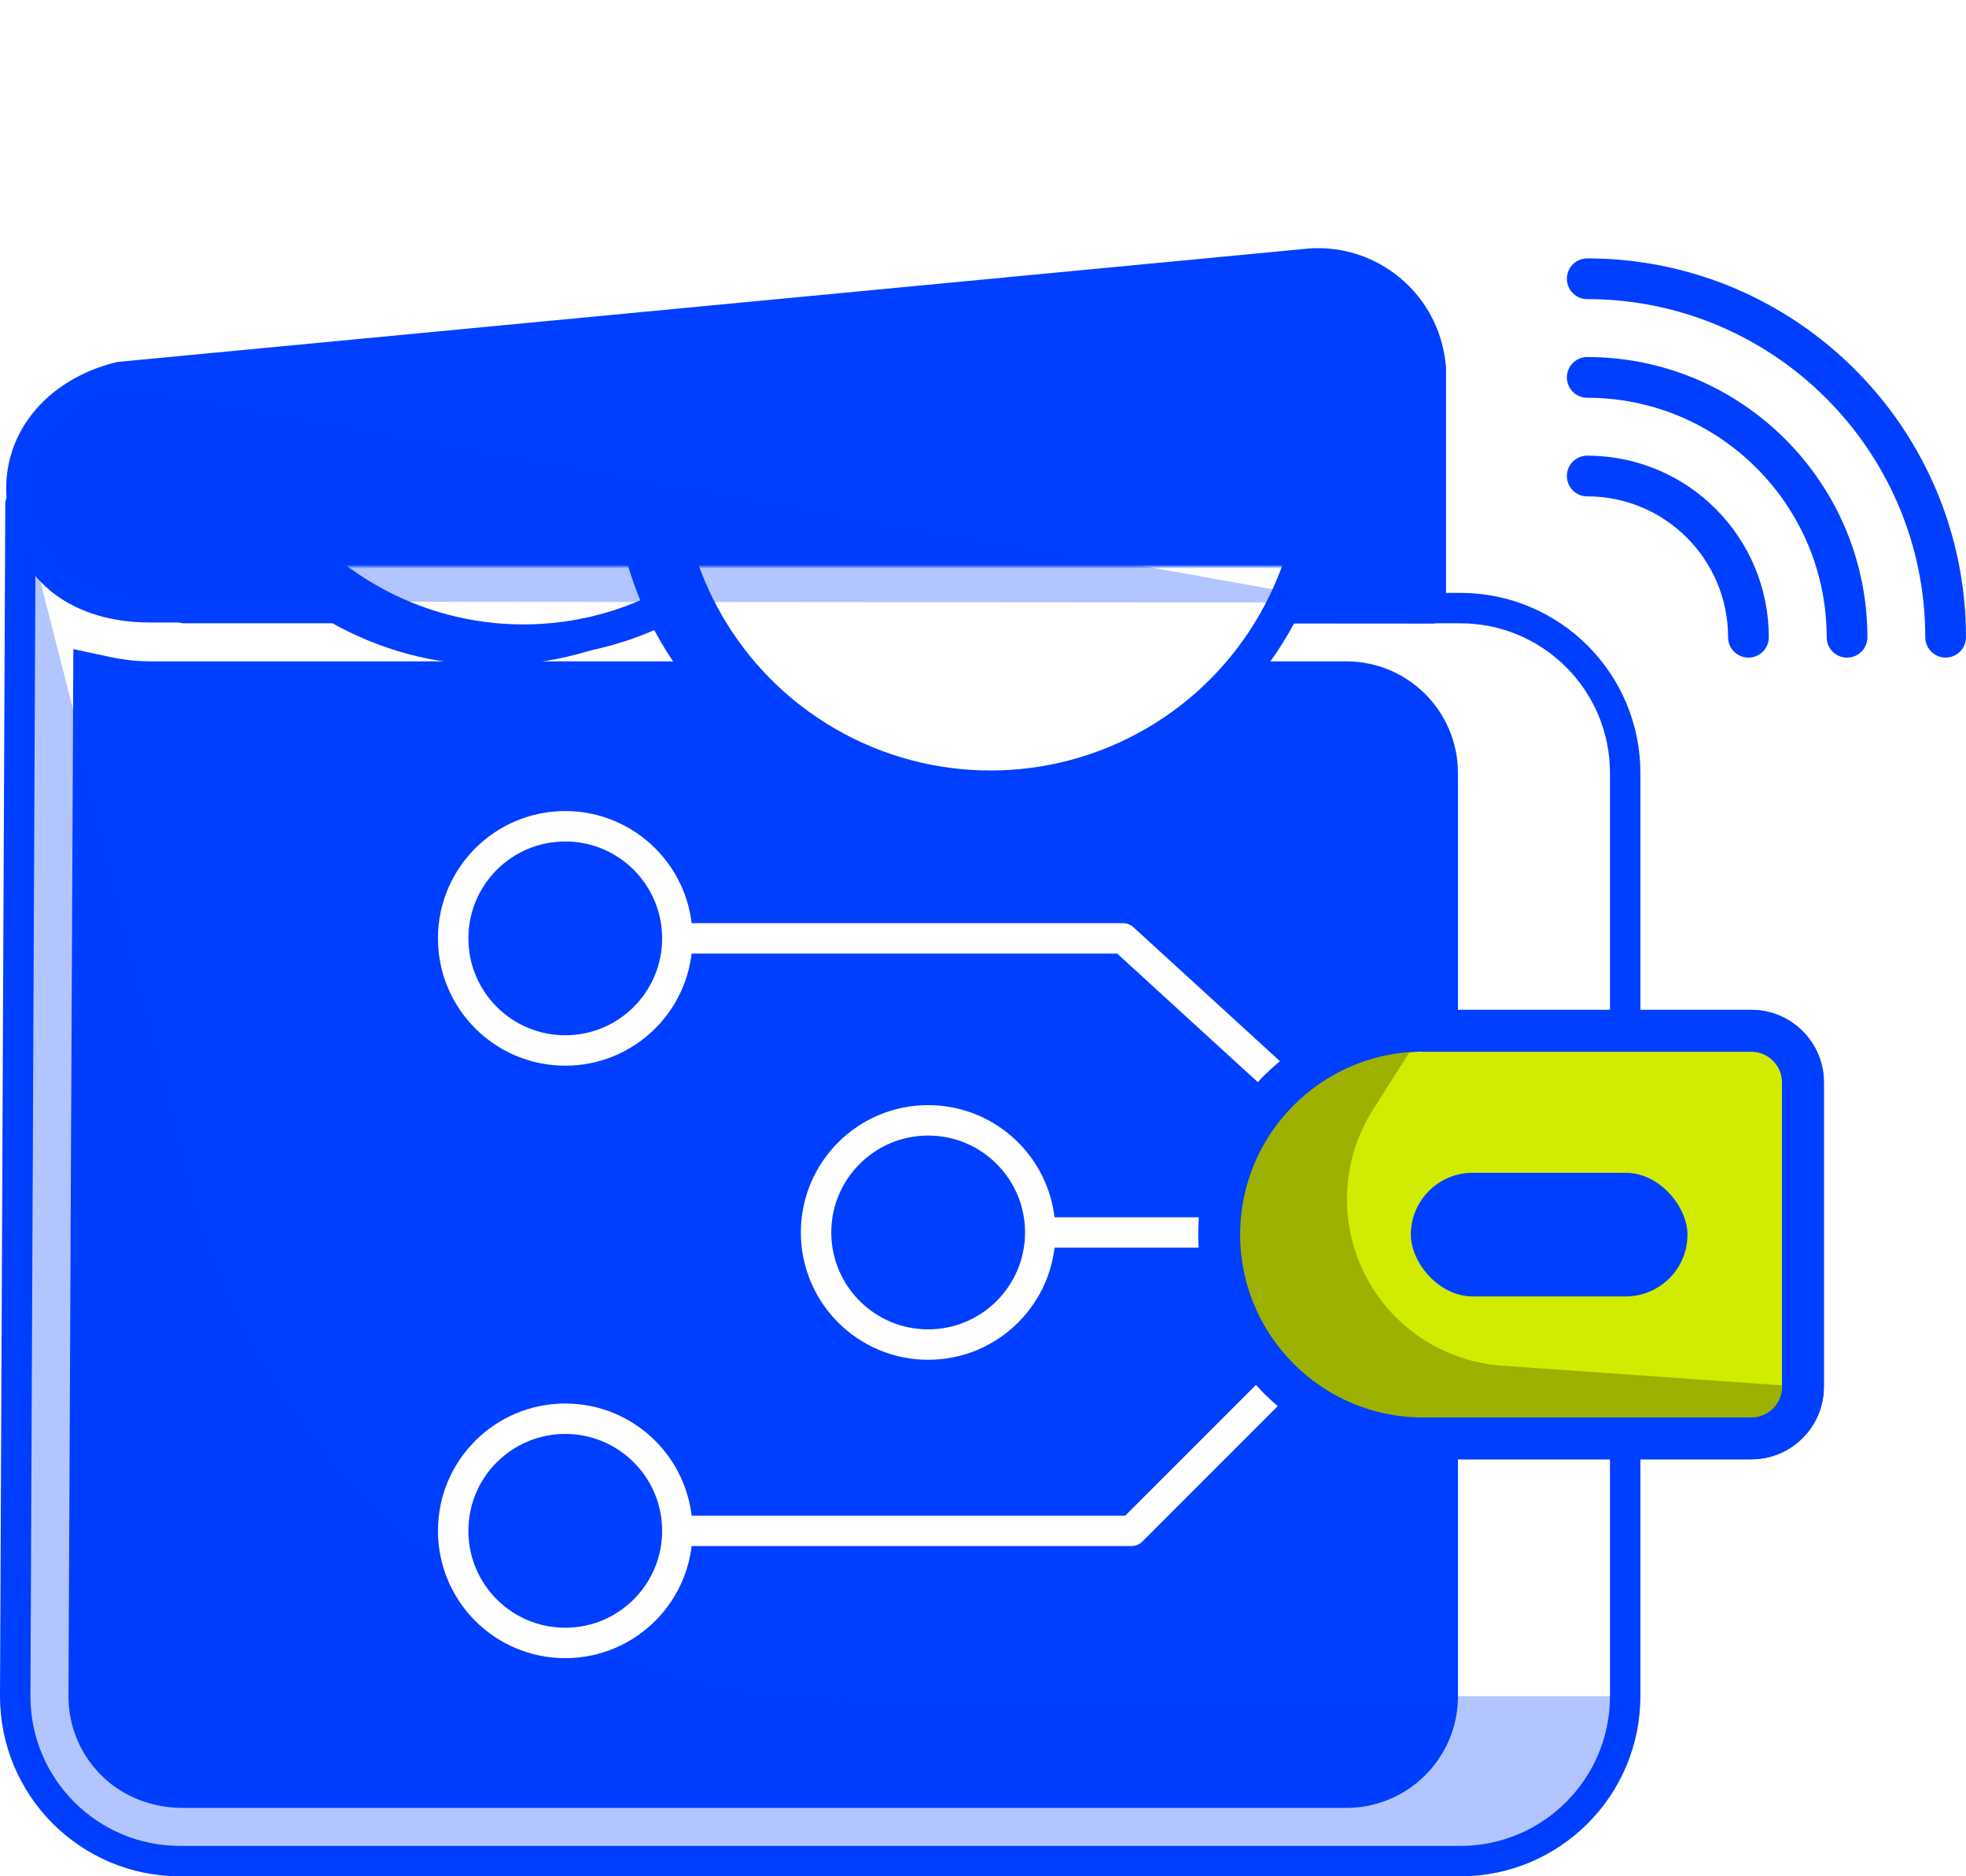 <?xml version="1.0" encoding="UTF-8"?>
<svg xmlns="http://www.w3.org/2000/svg" xmlns:xlink="http://www.w3.org/1999/xlink" viewBox="0 0 517.09 493.39">
  <defs>
    <style>
      .cls-1 {
        mask: url(#mask);
      }

      .cls-2 {
        filter: url(#luminosity-noclip);
      }

      .cls-3 {
        stroke-width: 10.71px;
      }

      .cls-3, .cls-4, .cls-5, .cls-6, .cls-7, .cls-8, .cls-9, .cls-10, .cls-11, .cls-12, .cls-13, .cls-14, .cls-15 {
        stroke-linejoin: round;
      }

      .cls-3, .cls-4, .cls-5, .cls-6, .cls-9, .cls-10, .cls-11, .cls-12, .cls-13, .cls-14, .cls-15 {
        stroke: #003fff;
      }

      .cls-3, .cls-9, .cls-10 {
        stroke-linecap: round;
      }

      .cls-3, .cls-15 {
        fill: none;
      }

      .cls-4, .cls-5, .cls-6, .cls-7, .cls-9, .cls-10 {
        fill: #fff;
      }

      .cls-4, .cls-7, .cls-8, .cls-10 {
        stroke-width: 8px;
      }

      .cls-5, .cls-13 {
        stroke-width: 8.65px;
      }

      .cls-6, .cls-12 {
        stroke-width: 9.07px;
      }

      .cls-16, .cls-8, .cls-11, .cls-12, .cls-13, .cls-17 {
        fill: #003fff;
      }

      .cls-18 {
        isolation: isolate;
      }

      .cls-7, .cls-8 {
        stroke: #fff;
      }

      .cls-9 {
        stroke-width: 7.63px;
      }

      .cls-11 {
        stroke-width: 7px;
      }

      .cls-14 {
        fill: #d1ec00;
      }

      .cls-14, .cls-15 {
        stroke-width: 11px;
      }

      .cls-19 {
        fill: #9db100;
      }

      .cls-17 {
        mix-blend-mode: multiply;
        opacity: .3;
      }
    </style>
    <filter id="luminosity-noclip" x="43.26" y="0" width="379.41" height="213.84" color-interpolation-filters="sRGB" filterUnits="userSpaceOnUse">
      <feFlood flood-color="#fff" result="bg"/>
      <feBlend in="SourceGraphic" in2="bg"/>
    </filter>
    <mask id="mask" x="43.26" y="0" width="379.41" height="213.84" maskUnits="userSpaceOnUse">
      <g class="cls-2">
        <rect x="59.15" y="149" width="363.52" height="64.51"/>
      </g>
    </mask>
  </defs>
  <g class="cls-18">
    <g id="Layer_2" data-name="Layer 2">
      <g id="Layer_1-2" data-name="Layer 1">
        <g>
          <path class="cls-4" d="M384.08,489.39H47.37c-24.03,0-43.47-19.53-43.37-43.56l1.39-313.32,43.06,27.39h335.63c23.95,0,43.37,19.42,43.37,43.37v242.75c0,23.95-19.42,43.37-43.37,43.37Z"/>
          <path class="cls-16" d="M47.98,475.39c-7.64,0-15.12-2.7-20.68-7.93-6.02-5.65-9.33-13.35-9.29-21.56l1.28-275.21,9.83,2.1c3.47.74,7.01,1.12,10.56,1.12h314.42c16.22,0,29.37,13.15,29.37,29.37v242.75c0,16.22-13.15,29.37-29.37,29.37H47.98Z"/>
          <path class="cls-11" d="M342.75,69.01L31.43,98.64c-16.88,4.13-28.2,17.33-26.04,33.87l.21,1.64c2.16,16.54,15.36,26.04,33.87,26.04l337.36.26v-63.76l-.21-1.64c-2.16-16.54-17.33-28.2-33.87-26.04Z"/>
          <path class="cls-3" d="M417.47,73.3c51.98,0,94.26,42.29,94.26,94.26"/>
          <path class="cls-3" d="M417.47,99.24c37.68,0,68.33,30.65,68.33,68.33"/>
          <path class="cls-3" d="M417.47,125.17c23.42,0,42.4,18.98,42.4,42.4"/>
          <polyline class="cls-8" points="334.53 282.53 295.39 246.75 148.67 246.75"/>
          <circle class="cls-8" cx="148.67" cy="246.75" r="29.48"/>
          <circle class="cls-8" cx="244.12" cy="324.08" r="29.48"/>
          <line class="cls-7" x1="320.68" y1="324.08" x2="273.6" y2="324.08"/>
          <polyline class="cls-8" points="334.53 365.63 297.62 402.54 178.15 402.54"/>
          <path class="cls-17" d="M384.08,489.39H47.37c-24.03,0-43.47-19.53-43.37-43.56l1.39-313.32,45.85,178.99c2.88,11.23,6.84,22.16,11.83,32.63h0c29.69,62.25,92.52,101.89,161.49,101.89h202.89c0,23.95-19.42,43.37-43.37,43.37Z"/>
          <g class="cls-1">
            <g>
              <g>
                <circle class="cls-13" cx="129.68" cy="88.49" r="82.1"/>
                <circle class="cls-5" cx="137.66" cy="86.42" r="82.1"/>
                <path class="cls-9" d="M179.34,31.74c23.12,17.65,33.35,48.9,23.08,77.74"/>
                <path class="cls-9" d="M137.66,17.67c7.66,0,15.44,1.28,23.06,3.99"/>
              </g>
              <g>
                <circle class="cls-12" cx="252.15" cy="123.21" r="86.1"/>
                <circle class="cls-6" cx="260.52" cy="121.04" r="86.1"/>
                <path class="cls-10" d="M282.47,52.36c29.06,9.31,50.15,36.58,50.15,68.68"/>
                <path class="cls-10" d="M229.89,55.78c9.3-4.39,19.69-6.84,30.64-6.84"/>
              </g>
            </g>
          </g>
          <path class="cls-17" d="M39.48,158.19c-17.98,0-29.9-9.08-31.89-24.3l-.21-1.64c-1.93-14.75,7.75-27.39,24.13-31.57l184.22,32.97,138.48,24.78-314.73-.24Z"/>
          <path class="cls-14" d="M374.28,271.05h86.37c7.49,0,13.56,6.08,13.56,13.56v80.06c0,7.49-6.08,13.56-13.56,13.56h-86.37c-29.58,0-53.6-24.02-53.6-53.6h0c0-29.58,24.02-53.6,53.6-53.6Z"/>
          <path class="cls-19" d="M460.65,378.24h-86.37c-29.6,0-53.6-24-53.6-53.6h0c0-29.6,24-53.6,53.6-53.6l-13.19,20.81c-7.59,11.98-8.93,26.89-3.58,40.03h0c6.31,15.49,20.87,26.05,37.56,27.23l79.14,5.57c0,7.49-6.07,13.56-13.56,13.56Z"/>
          <path class="cls-15" d="M374.28,271.05h86.37c7.49,0,13.56,6.08,13.56,13.56v80.06c0,7.49-6.08,13.56-13.56,13.56h-86.37c-29.58,0-53.6-24.02-53.6-53.6h0c0-29.58,24.02-53.6,53.6-53.6Z"/>
          <rect class="cls-16" x="371.08" y="308.39" width="72.75" height="32.51" rx="16.25" ry="16.25"/>
          <circle class="cls-8" cx="148.67" cy="402.54" r="29.48"/>
        </g>
      </g>
    </g>
  </g>
</svg>